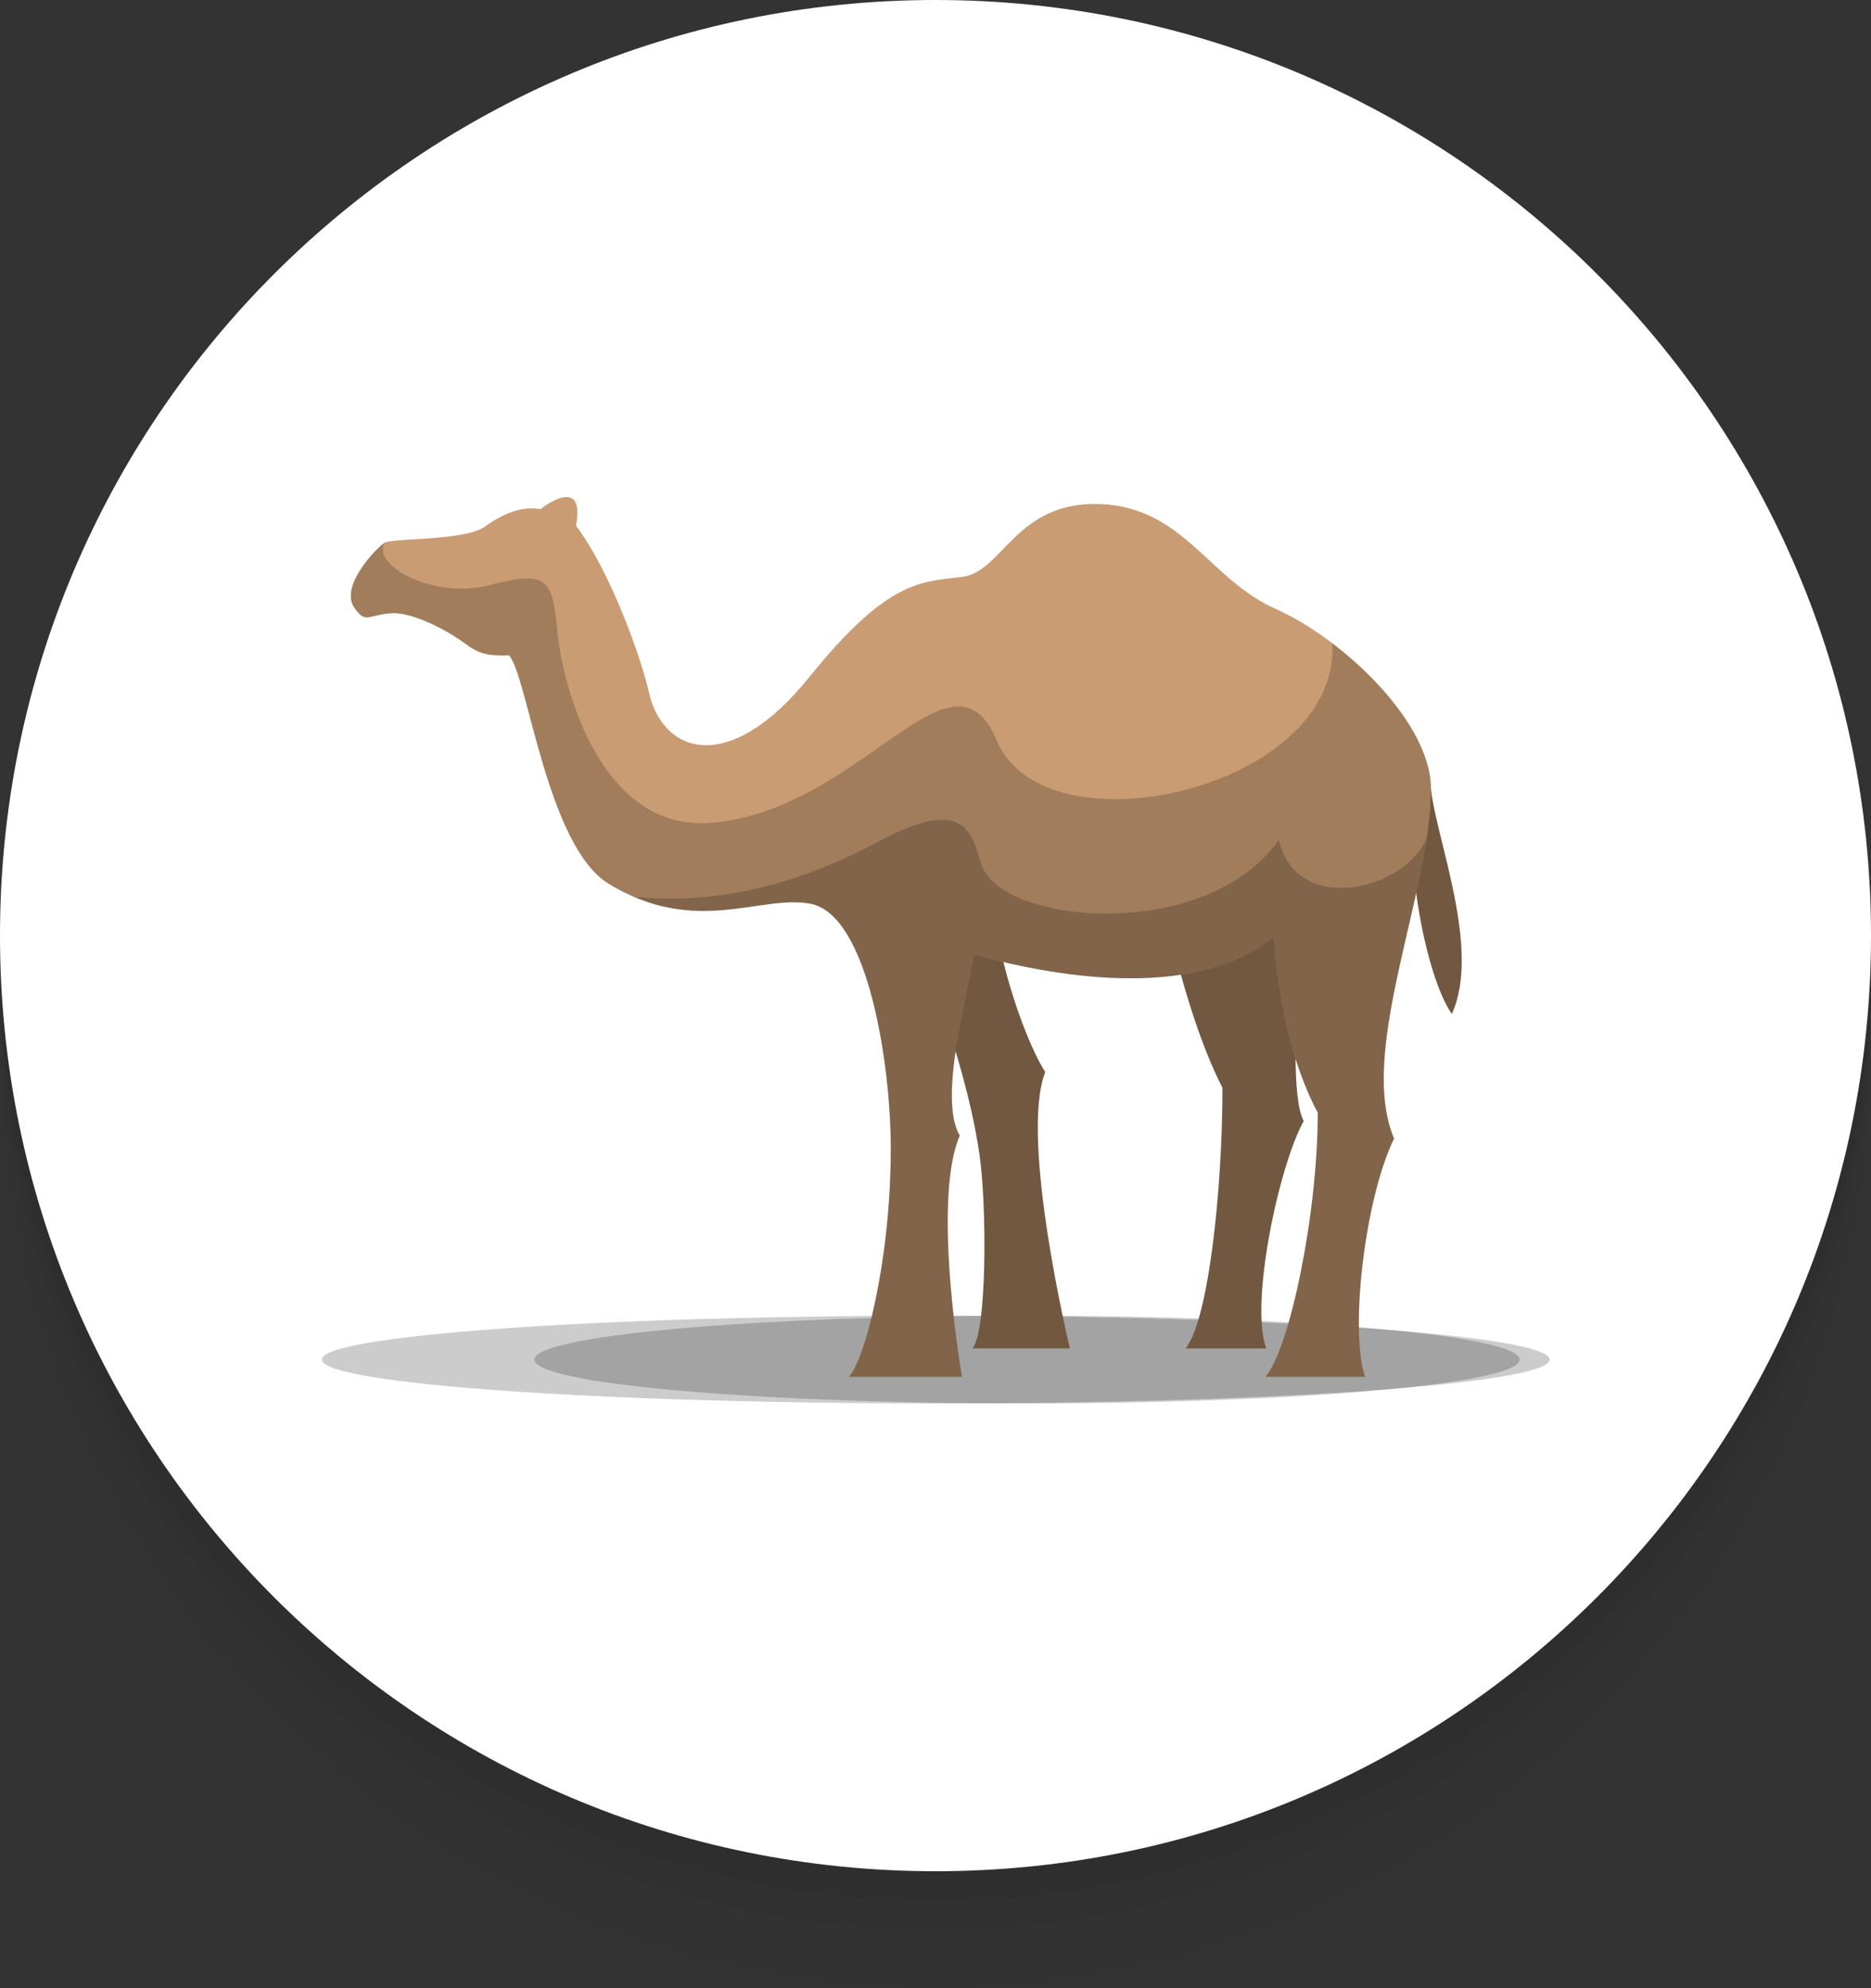 <?xml version="1.0" encoding="UTF-8"?> <svg xmlns="http://www.w3.org/2000/svg" width="64" height="68" viewBox="0 0 64 68" fill="none"><rect x="0" y="0" width="64" height="68" fill="#333333" stroke="none"/> <g clip-path="url(#clip0_4070_2102)"> <path opacity="0.4" d="M32 68C49.673 68 64 53.673 64 36C64 18.327 49.673 4 32 4C14.327 4 0 18.327 0 36C0 53.673 14.327 68 32 68Z" fill="black" fill-opacity="0.05"></path> <path d="M32 66C49.673 66 64 51.673 64 34C64 16.327 49.673 2 32 2C14.327 2 0 16.327 0 34C0 51.673 14.327 66 32 66Z" fill="black" fill-opacity="0.05"></path> <path d="M32 65C49.673 65 64 50.673 64 33C64 15.327 49.673 1 32 1C14.327 1 0 15.327 0 33C0 50.673 14.327 65 32 65Z" fill="black" fill-opacity="0.05"></path> <path d="M32 64C49.673 64 64 49.673 64 32C64 14.327 49.673 0 32 0C14.327 0 0 14.327 0 32C0 49.673 14.327 64 32 64Z" fill="white"></path> <path opacity="0.2" d="M32.008 48C43.606 48 53.008 47.328 53.008 46.5C53.008 45.672 43.606 45 32.008 45C20.41 45 11.008 45.672 11.008 46.5C11.008 47.328 20.41 48 32.008 48Z" fill="black"></path> <path opacity="0.2" d="M35.13 48C44.437 48 51.983 47.328 51.983 46.5C51.983 45.672 44.437 45 35.13 45C25.823 45 18.277 45.672 18.277 46.5C18.277 47.328 25.823 48 35.13 48Z" fill="black"></path> <path d="M48.947 26.964C49.103 28.635 50.676 32.465 49.662 34.68C48.544 33.086 47.673 27.073 48.947 26.964Z" fill="#725741"></path> <path d="M45.108 25.32C44.992 27.576 43.781 36.844 44.596 38.343C43.766 39.813 42.733 44.577 43.315 46.12C41.947 46.12 40.553 46.12 40.553 46.12C41.339 45.16 41.816 40.682 41.816 37.205C40.388 34.41 39.621 29.983 39.621 29.983L45.108 25.32Z" fill="#725741"></path> <path d="M28.527 29.554C30.235 30.602 31.735 32.849 32.22 34.42C32.705 35.992 33.225 37.623 33.496 39.428C33.768 41.233 33.758 45.618 33.258 46.118H36.596C36.596 46.118 34.862 38.918 35.754 36.667C34.939 35.386 33.937 32.111 34.054 30.869L28.527 29.554Z" fill="#725741"></path> <path d="M12.12 20.785C11.607 20.053 12.891 18.714 13.168 18.559C13.445 18.403 15.899 18.498 16.576 18.017C17.253 17.535 17.872 17.304 18.49 17.413C19.019 17.004 19.977 16.533 19.703 17.98C20.882 19.545 21.931 22.494 22.198 23.68C22.676 25.795 24.944 26.558 27.684 23.157C30.424 19.757 31.554 19.913 32.93 19.728C34.305 19.542 34.752 17.14 37.618 17.24C40.484 17.339 41.331 19.801 43.64 20.828C45.949 21.854 48.947 24.709 48.947 26.968C48.947 30.544 46.425 35.972 47.684 38.939C46.674 41.023 46.163 45.528 46.691 47.09C45.328 47.09 43.285 47.09 43.285 47.09C44.104 46.157 45.076 41.567 45.076 38.059C43.7 35.471 43.572 32.056 43.572 32.056C40.977 34.126 36.509 33.533 33.316 32.645C33.157 33.882 32.059 37.534 32.829 38.842C31.859 41.061 32.904 47.09 32.904 47.09H29.027C29.544 46.608 30.463 43.258 30.471 39.311C30.477 36.424 29.699 31.304 27.734 30.912C26.038 30.574 23.806 32.045 20.826 30.231C18.702 28.938 18.058 23.137 17.413 22.415C16.743 22.436 16.395 22.38 15.912 22.013C15.43 21.647 14.145 20.904 13.341 20.977C12.538 21.052 12.504 21.332 12.12 20.785Z" fill="#C99C73"></path> <path opacity="0.2" d="M12.12 20.785C12.504 21.332 12.538 21.052 13.341 20.977C14.145 20.903 15.43 21.647 15.912 22.013C16.395 22.38 16.743 22.435 17.413 22.415C18.058 23.136 18.702 28.938 20.826 30.231C23.806 32.045 26.038 30.574 27.734 30.912C29.699 31.303 30.477 36.423 30.471 39.311C30.463 43.258 29.544 46.607 29.027 47.09H32.904C32.904 47.09 31.859 41.061 32.829 38.842C32.059 37.534 33.157 33.882 33.316 32.645C36.509 33.532 40.977 34.126 43.572 32.056C43.572 32.056 43.7 35.471 45.076 38.059C45.076 41.567 44.104 46.157 43.285 47.09C43.285 47.09 45.328 47.09 46.691 47.09C46.163 45.527 46.674 41.023 47.684 38.939C46.425 35.972 48.947 30.544 48.947 26.968C48.947 25.315 47.34 23.345 45.573 22.003C45.85 26.969 35.764 29.288 34.094 25.326C32.56 21.684 29.457 27.729 24.323 28.143C20.5 28.451 19.231 23.382 19.065 21.602C18.9 19.821 18.734 19.49 16.767 20.008C14.801 20.525 12.669 19.304 13.168 18.559C12.891 18.714 11.607 20.053 12.12 20.785Z" fill="black"></path> <path opacity="0.2" d="M43.743 28.722C41.3 32.251 34.21 31.64 33.566 29.56C33.229 28.472 33.009 27.195 30.049 28.784C27.49 30.157 24.654 30.972 21.703 30.675C24.249 31.758 26.21 30.607 27.736 30.911C29.701 31.302 30.479 36.422 30.473 39.31C30.465 43.257 29.546 46.606 29.029 47.089H32.906C32.906 47.089 31.861 41.06 32.831 38.841C32.061 37.533 33.159 33.881 33.318 32.644C36.511 33.532 40.979 34.125 43.574 32.055C43.574 32.055 43.701 35.47 45.078 38.058C45.078 41.566 44.106 46.156 43.287 47.089C43.287 47.089 45.33 47.089 46.693 47.089C46.164 45.526 46.676 41.022 47.686 38.938C46.611 36.404 48.288 32.08 48.803 28.643C48.179 30.377 44.363 31.418 43.743 28.722Z" fill="black"></path> </g> <defs> <clipPath id="clip0_4070_2102"> <rect width="64" height="68" fill="white"></rect> </clipPath> </defs> </svg> 